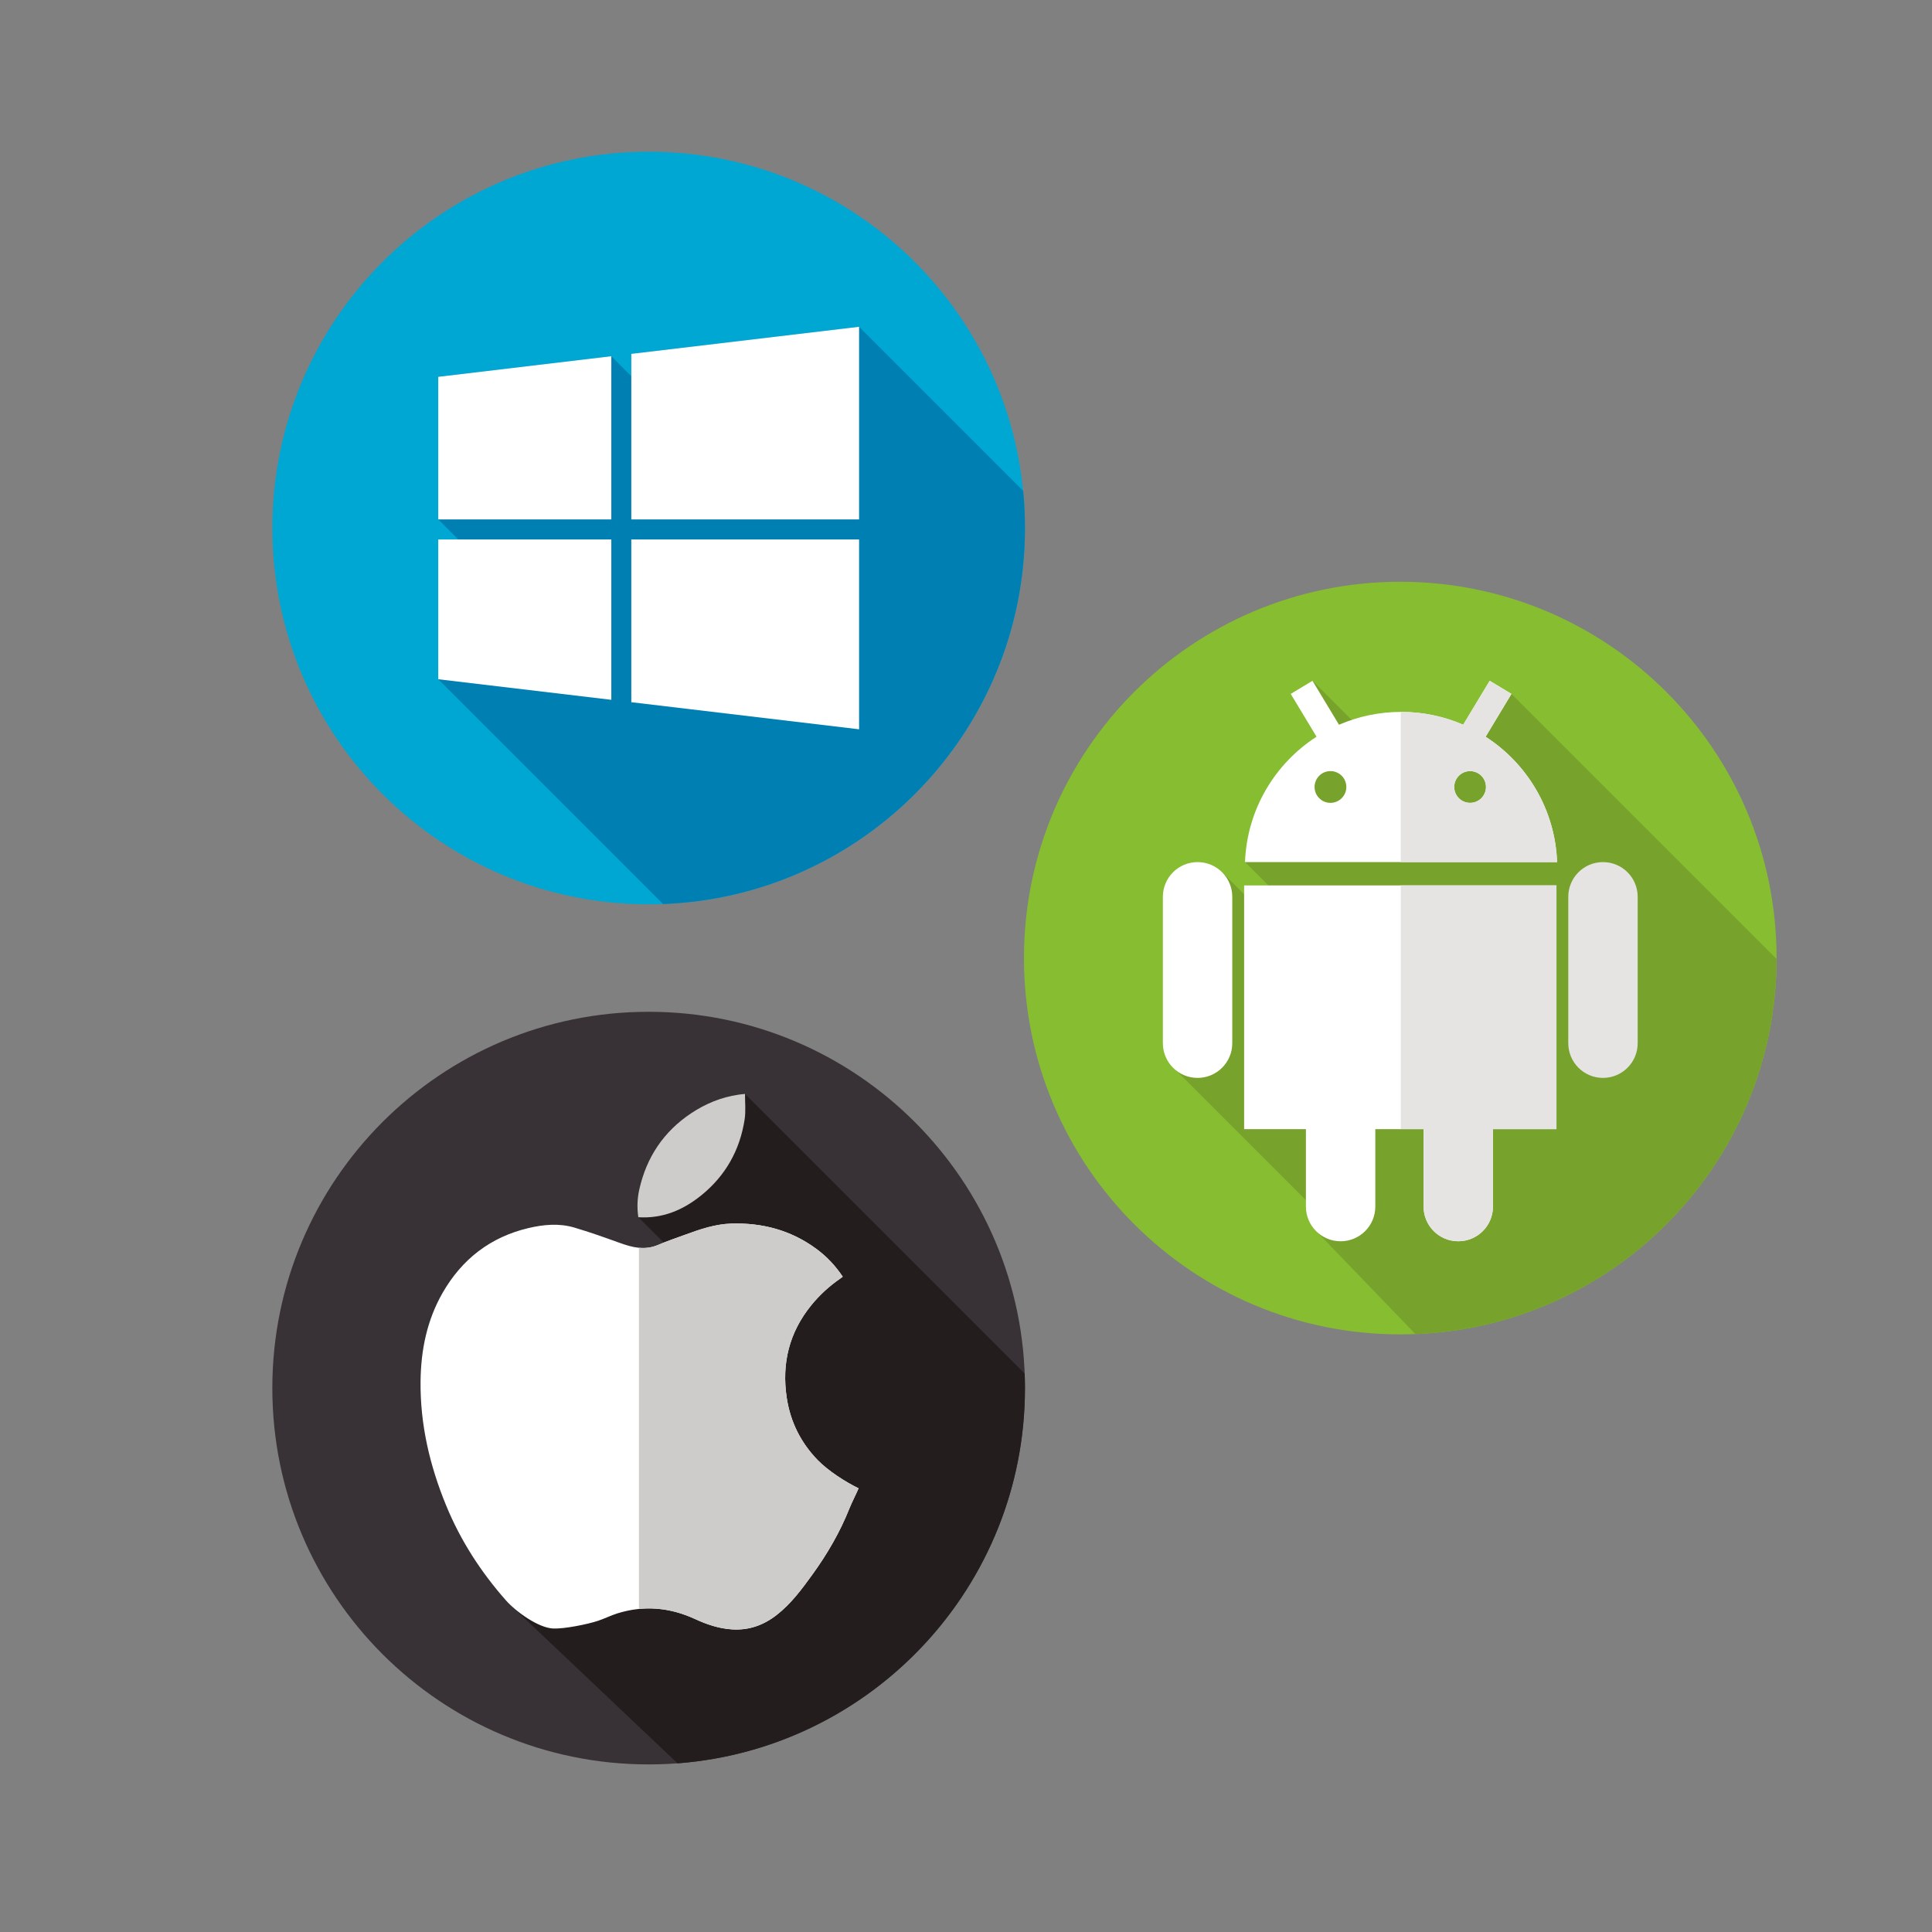 <?xml version="1.0" encoding="UTF-8"?>
<svg id="Calque_1" data-name="Calque 1" xmlns="http://www.w3.org/2000/svg" viewBox="0 0 500 500"><rect x="0" y="0" width="500" height="500" fill="#808080" stroke="none"/>
  <defs>
    <style>
      .cls-1 {
        fill: #007fb3;
      }

      .cls-1, .cls-2, .cls-3, .cls-4, .cls-5, .cls-6, .cls-7, .cls-8, .cls-9 {
        stroke-width: 0px;
      }

      .cls-2 {
        fill: #87bd31;
      }

      .cls-3 {
        fill: #77a32d;
      }

      .cls-4 {
        fill: #e6e3e3;
      }

      .cls-5 {
        fill: #fff;
      }

      .cls-6 {
        fill: #383135;
      }

      .cls-7 {
        fill: #cecccb;
      }

      .cls-8 {
        fill: #00a7d3;
      }

      .cls-9 {
        fill: #231d1e;
      }
    </style>
  </defs>
  <g>
    <path class="cls-2" d="m362.39,150.56c53.79,0,97.39,43.6,97.39,97.39s-43.6,97.39-97.39,97.39-97.39-43.6-97.39-97.39,43.6-97.39,97.39-97.39h0Z"/>
    <path class="cls-3" d="m366.31,345.26c51.89-2.05,93.34-44.7,93.47-97.06l-68.62-68.62-12.16,13.46-19.98,2.48-19.34-19.34,2.8,15.84-20.25,31.09,14.37,14.37-4.41,4.17-15.73-15.73-11.97,51.2,40.62,40.62-4.15,1.21,25.35,26.31h0Z"/>
    <path class="cls-5" d="m309.93,223.11h0c-4.96,0-8.98,4.02-8.98,8.98v37.89c0,4.96,4.02,8.98,8.98,8.98h0c4.96,0,8.98-4.02,8.98-8.98v-37.89c0-4.96-4.02-8.98-8.98-8.98h0Z"/>
    <path class="cls-4" d="m414.85,223.11h0c-4.96,0-8.98,4.02-8.98,8.98v37.89c0,4.96,4.02,8.98,8.98,8.98h0c4.96,0,8.98-4.02,8.98-8.98v-37.89c0-4.96-4.02-8.98-8.98-8.98h0Z"/>
    <path class="cls-5" d="m380.46,207.78c-2.27,0-4.11-1.84-4.11-4.11s1.84-4.11,4.11-4.11,4.11,1.84,4.11,4.11-1.84,4.11-4.11,4.11h0Zm-36.14,0c-2.27,0-4.11-1.84-4.11-4.11s1.84-4.11,4.11-4.11,4.11,1.84,4.11,4.11-1.84,4.11-4.11,4.11h0Zm40.16-17.12l6.68-11.08-5.63-3.39-6.86,11.37c-4.92-2.14-10.36-3.32-16.07-3.32h0c-5.71,0-11.14,1.19-16.07,3.32l-6.86-11.37-5.63,3.39,6.68,11.08c-10.75,6.93-18.01,18.83-18.51,32.45h80.76c-.51-13.62-7.76-25.52-18.51-32.45h0Z"/>
    <path class="cls-4" d="m380.46,207.78c-2.27,0-4.11-1.84-4.11-4.11s1.84-4.11,4.11-4.11,4.11,1.84,4.11,4.11-1.84,4.11-4.11,4.11h0Zm4.02-17.12l6.68-11.08-5.63-3.39-6.86,11.37c-4.92-2.14-10.36-3.32-16.07-3.32h0s-.06,0-.09,0v38.88h40.47c-.51-13.62-7.76-25.52-18.51-32.45h0Z"/>
    <path class="cls-5" d="m321.98,292.22h15.99v20.04c0,4.96,4.02,8.98,8.98,8.98h0c4.96,0,8.98-4.02,8.98-8.98v-20.04h12.49v20.04c0,4.96,4.02,8.98,8.98,8.98h0c4.96,0,8.98-4.02,8.98-8.98v-20.04h16.43v-63.08h-80.83v63.08h0Z"/>
    <path class="cls-4" d="m362.52,229.13v63.08h5.9v20.04c0,4.96,4.02,8.98,8.98,8.98h0c4.96,0,8.98-4.02,8.98-8.98v-20.04h16.43v-63.08h-40.29Z"/>
  </g>
  <g>
    <path class="cls-8" d="m167.87,39.26c53.79,0,97.39,43.6,97.39,97.39s-43.6,97.39-97.39,97.39-97.39-43.6-97.39-97.39,43.6-97.39,97.39-97.39h0Z"/>
    <path class="cls-1" d="m264.79,127.04l-42.47-42.47-58.94,7.01v5.79l-5.18-5.18-44.79,5.32v36.91l5.18,5.18h-5.18v36.18l58.18,58.18c52.06-1.96,93.67-44.77,93.67-97.31,0-3.25-.16-6.45-.47-9.62h0Z"/>
    <polygon class="cls-5" points="158.21 134.43 158.21 92.19 113.42 97.52 113.42 134.43 158.21 134.43 158.21 134.43"/>
    <polygon class="cls-5" points="163.38 134.43 222.33 134.43 222.33 84.57 163.38 91.58 163.38 134.43 163.38 134.43"/>
    <polygon class="cls-5" points="158.21 139.61 113.42 139.61 113.42 175.79 158.21 181.11 158.21 139.61 158.21 139.61"/>
    <polygon class="cls-5" points="163.38 139.61 163.38 181.73 222.33 188.74 222.33 139.61 163.38 139.61 163.38 139.61"/>
  </g>
  <g>
    <path class="cls-6" d="m167.87,261.85c53.79,0,97.39,43.6,97.39,97.39s-43.6,97.39-97.39,97.39-97.39-43.6-97.39-97.39,43.6-97.39,97.39-97.39h0Z"/>
    <path class="cls-9" d="m165.2,315.03l25.49,25.4-58.82,74.72,43.49,41.2c50.29-3.82,89.9-45.84,89.9-97.11,0-1.26-.03-2.51-.08-3.75l-72.38-72.38-27.6,31.91h0Z"/>
    <path class="cls-5" d="m143.21,421.46c-3.91-.15-9.74-4.41-12.27-7.28-6.47-7.33-11.74-15.46-15.46-24.52-4.24-10.31-6.77-21-6.64-32.22.09-8.07,1.67-15.81,5.71-22.86,5-8.71,12.37-14.44,22.23-16.76,3.92-.92,7.92-1.29,11.84-.13,3.92,1.16,7.78,2.53,11.63,3.92,3.33,1.21,6.6,2.08,10.1.56,2.3-1,4.69-1.78,7.04-2.65,3.86-1.42,7.75-2.73,11.9-2.86,8.03-.24,15.43,1.73,21.97,6.54,2.69,1.98,4.96,4.39,6.84,7.21-.26.19-.46.36-.67.5-2.81,1.93-5.31,4.22-7.46,6.87-5.72,7.03-7.71,15.06-6.36,23.97.94,6.21,3.62,11.58,7.99,16.1,2.67,2.76,7.15,5.65,10.6,7.33-.6,1.43-1.78,3.72-2.35,5.16-2.44,6.14-5.73,11.81-9.6,17.15-2.75,3.8-5.52,7.57-9.28,10.49-3.44,2.67-7.25,4.01-11.63,3.7-3.34-.23-6.44-1.28-9.43-2.66-6.54-3.03-13.26-3.63-20.16-1.47-1.72.54-3.34,1.38-5.06,1.94-2.72.89-8.61,2.08-11.48,1.97h0Z"/>
    <path class="cls-7" d="m211.6,377.85c-4.37-4.52-7.04-9.88-7.99-16.1-1.35-8.9.64-16.93,6.36-23.97,2.16-2.65,4.65-4.93,7.46-6.87.21-.14.41-.31.67-.5-1.88-2.82-4.14-5.23-6.84-7.21-6.53-4.81-13.94-6.77-21.97-6.54-4.15.12-8.05,1.44-11.9,2.86-2.35.87-4.75,1.65-7.04,2.65-1.71.74-3.36.91-4.99.75v93.47c4.95-.49,9.8.42,14.55,2.62,2.99,1.39,6.09,2.43,9.43,2.66,4.39.3,8.19-1.03,11.63-3.7,3.76-2.92,6.53-6.69,9.28-10.49,3.87-5.35,7.16-11.01,9.6-17.15.57-1.44,1.75-3.74,2.35-5.16-3.45-1.67-7.93-4.56-10.6-7.33h0Z"/>
    <path class="cls-7" d="m192.81,283.11c-.02,2.2.23,4.44-.1,6.6-1.23,7.98-4.98,14.63-11.29,19.7-4.67,3.76-9.96,6-16.22,5.61-.36-2.41-.28-4.8.24-7.14,1.86-8.37,6.31-15.04,13.46-19.79,3.69-2.45,7.74-4.13,12.17-4.78.21-.03,1.36-.2,1.73-.2h0Z"/>
  </g>
</svg>